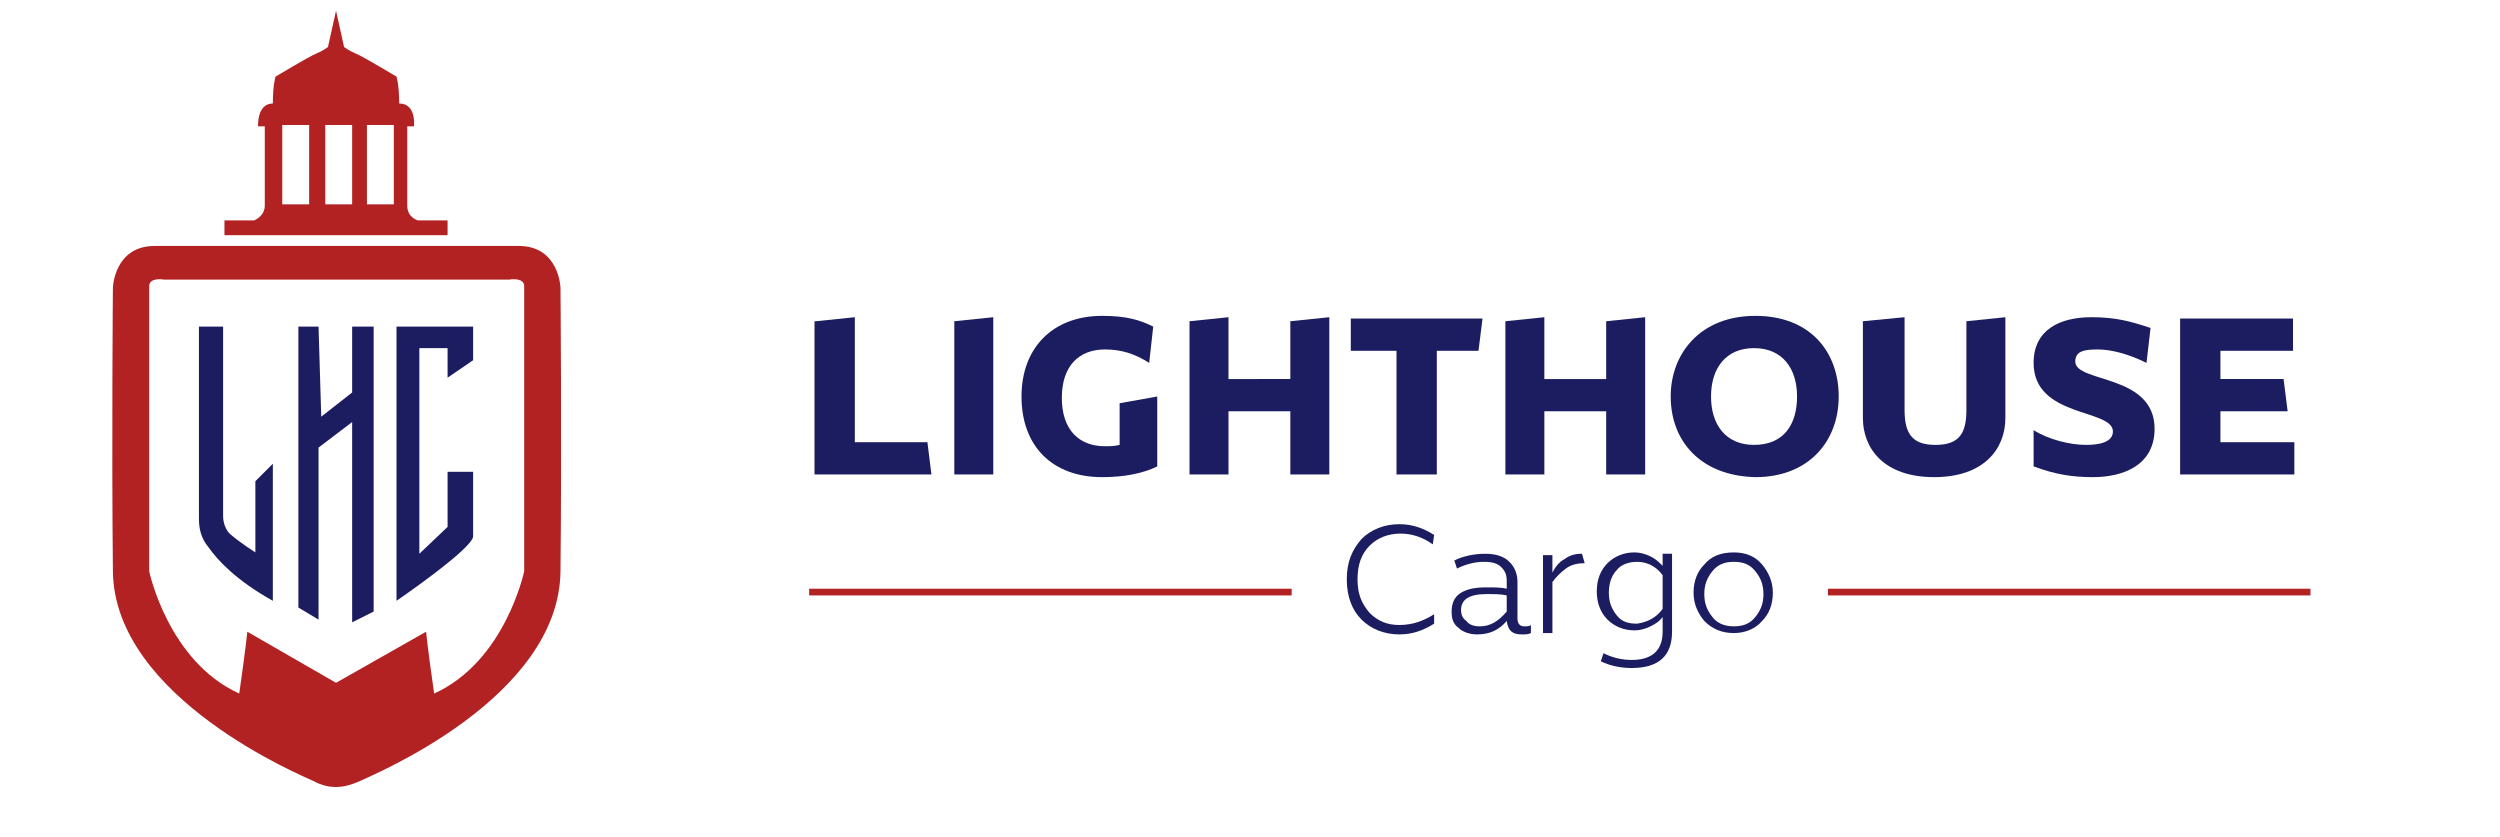 <?xml version="1.0" encoding="utf-8"?>
<!-- Generator: Adobe Illustrator 28.3.0, SVG Export Plug-In . SVG Version: 6.00 Build 0)  -->
<svg version="1.1" id="Layer_1" xmlns="http://www.w3.org/2000/svg" xmlns:xlink="http://www.w3.org/1999/xlink" x="0px" y="0px"
	 viewBox="0 0 186 62.3" style="enable-background:new 0 0 186 62.3;" xml:space="preserve">
<style type="text/css">
	.st0{fill:#B22222;}
	.st1{fill:#1C1D60;}
</style>
<path class="st0" d="M31.1,16.4c0,0-0.8-0.2-0.8-1.1c0-0.8,0-5.9,0-5.9h0.5c0,0,0.2-1.7-1.1-1.7c0-1.4-0.2-2-0.2-2S27,4.2,26.5,4
	c-0.5-0.2-0.9-0.5-0.9-0.5L25,0.8v0.1V0.8l-0.6,2.7c0,0-0.4,0.3-0.9,0.5c-0.5,0.2-3,1.7-3,1.7s-0.2,0.6-0.2,2
	c-1.2,0-1.1,1.7-1.1,1.7h0.5c0,0,0,5.1,0,5.9c0,0.8-0.8,1.1-0.8,1.1h-2.2v1.1H24h0.4h0.9H26h7.3v-1.1H31.1z M23,15.2h-2V9.3h2V15.2z
	 M26.2,15.2h-2V9.3h2V15.2z M29.3,15.2h-2V9.3h2V15.2z"/>
<path class="st0" d="M41.7,21.4c0,0-0.1-3.1-3.1-3.1c-2.8,0-12.4,0-13.5,0c0,0,0,0-0.1,0c-1.1,0-10.6,0-13.5,0c-3,0-3.1,3.1-3.1,3.1
	S8.3,33,8.4,42.5C8.5,52,22.7,57.8,23.3,58.1c1.3,0.7,2.4,0.5,3.5,0c0.8-0.4,14.8-6.1,14.9-15.6S41.7,21.4,41.7,21.4z M39,42.5
	c0,0-1.4,6.7-6.7,9.1c-0.5-3.5-0.6-4.6-0.6-4.6L25,50.8l0,0L18.4,47c0,0-0.1,1.1-0.6,4.6c-5.3-2.4-6.7-9.1-6.7-9.1s0-20.4,0-21.2
	c0-0.7,1.1-0.5,1.1-0.5H25h0.1h12.8c0,0,1.1-0.2,1.1,0.5C39,22.1,39,42.5,39,42.5z"/>
<path class="st1" d="M14.8,24.3v14.3c0,0.8,0.2,1.5,0.7,2.1c0.7,1,2.1,2.5,4.8,4V34.5L19,35.8v5.3c0,0-1.1-0.7-1.8-1.3
	c-0.4-0.3-0.6-0.9-0.6-1.4c0-3,0-14.1,0-14.1S14.8,24.3,14.8,24.3z"/>
<polygon class="st1" points="23.7,24.3 22.2,24.3 22.2,45.2 23.7,46.1 23.7,33.3 26.2,31.4 26.2,46.3 27.8,45.5 27.8,24.3 
	26.2,24.3 26.2,29.2 23.9,31 "/>
<path class="st1" d="M33.3,28.1l1.9-1.3v-2.5h-5.7v20.4c0,0,5.7-3.9,5.7-4.8c0-2.4,0-4.8,0-4.8h-1.9v4.1l-2.1,2V25.9h2.1V28.1z"/>
<g>
	<path class="st1" d="M60.7,23.9l2.9-0.3v9.3H69l0.3,2.4h-8.7V23.9H60.7z"/>
	<path class="st1" d="M71,35.3V23.9l2.9-0.3v11.7H71z"/>
	<path class="st1" d="M86.1,29.5v5.2c-1,0.5-2.4,0.8-4.1,0.8c-3.7,0-6-2.3-6-6c0-3.6,2.3-6,6-6c1.8,0,2.8,0.3,3.8,0.8L85.5,27
		c-1.1-0.7-2.1-1-3.3-1c-1.9,0-3.2,1.2-3.2,3.6s1.3,3.6,3.2,3.6c0.4,0,0.7,0,1.1-0.1V30L86.1,29.5z"/>
	<path class="st1" d="M98.9,23.6v11.7H96v-4.7h-4.6v4.7h-2.9V23.9l2.9-0.3v4.6H96v-4.3L98.9,23.6z"/>
	<path class="st1" d="M103.9,26.1h-3.4v-2.4h9.8l-0.3,2.4h-3.1v9.2h-3V26.1z"/>
	<path class="st1" d="M122.4,23.6v11.7h-2.9v-4.7h-4.6v4.7H112V23.9l2.9-0.3v4.6h4.6v-4.3L122.4,23.6z"/>
	<path class="st1" d="M124.3,29.5c0-3.2,2.2-6,6.3-6s6.2,2.7,6.2,6s-2.2,6-6.2,6C126.5,35.4,124.3,32.8,124.3,29.5z M127.3,29.5
		c0,2.1,1.1,3.6,3.2,3.6c2.2,0,3.2-1.5,3.2-3.6s-1.1-3.6-3.2-3.6C128.4,25.9,127.3,27.4,127.3,29.5z"/>
	<path class="st1" d="M141.7,23.6v6.9c0,1.8,0.6,2.6,2.3,2.6c1.8,0,2.3-0.9,2.3-2.6v-6.6l2.9-0.3v7.5c0,2.3-1.6,4.4-5.3,4.4
		s-5.3-2.1-5.3-4.4v-7.2L141.7,23.6z"/>
	<path class="st1" d="M155.2,33.1c1,0,2-0.2,2-1c0-1.7-5.9-1-5.9-5.1c0-2.5,2-3.4,4.3-3.4c1.8,0,2.9,0.3,4.4,0.8l-0.3,2.6
		c-1.4-0.7-2.7-1-3.6-1c-1,0-1.7,0.1-1.7,0.9c0,1.6,5.9,0.9,5.9,5c0,2.7-2.3,3.6-4.6,3.6c-1.5,0-2.8-0.2-4.4-0.8V32
		C152.4,32.7,154,33.1,155.2,33.1z"/>
	<path class="st1" d="M162.3,23.7h8.3v2.4h-5.4v2.1h4.7l0.3,2.4h-5v2.3h5.5v2.4h-8.5V23.7H162.3z"/>
</g>
<g>
	<path class="st1" d="M106.7,46.4c-0.8,0.5-1.6,0.8-2.6,0.8c-1.1,0-2.1-0.4-2.8-1.1c-0.7-0.7-1.1-1.7-1.1-3s0.4-2.2,1.1-3
		c0.7-0.7,1.7-1.1,2.8-1.1c1,0,1.8,0.3,2.6,0.8l-0.1,0.7c-0.7-0.5-1.5-0.8-2.4-0.8s-1.7,0.3-2.3,0.9c-0.6,0.6-0.9,1.4-0.9,2.5
		s0.3,1.8,0.9,2.5c0.6,0.6,1.3,0.9,2.2,0.9c1,0,1.8-0.3,2.6-0.8C106.7,45.7,106.7,46.4,106.7,46.4z"/>
	<path class="st1" d="M113.4,46.6c0.2,0,0.4,0,0.5-0.1v0.6c-0.2,0.1-0.4,0.1-0.7,0.1c-0.7,0-1-0.3-1.1-1c-0.6,0.7-1.3,1-2.2,1
		c-0.6,0-1.1-0.2-1.4-0.5c-0.4-0.3-0.5-0.7-0.5-1.2c0-0.6,0.2-1.1,0.7-1.4c0.5-0.3,1.1-0.4,1.9-0.4c0.6,0,1.1,0,1.5,0.1v-0.6
		c0-0.4-0.1-0.7-0.4-1s-0.7-0.4-1.3-0.4c-0.7,0-1.4,0.2-2,0.5l-0.2-0.6c0.6-0.3,1.4-0.5,2.3-0.5c0.8,0,1.4,0.2,1.8,0.6
		c0.4,0.4,0.6,0.9,0.6,1.5V46C112.9,46.3,113,46.6,113.4,46.6z M110.1,46.6c0.8,0,1.4-0.4,2-1.1v-1.2c-0.4-0.1-0.9-0.1-1.5-0.1
		c-1.3,0-1.9,0.4-1.9,1.2c0,0.3,0.1,0.6,0.4,0.8C109.3,46.5,109.7,46.6,110.1,46.6z"/>
	<path class="st1" d="M117.9,41.9c-0.5,0-1,0.1-1.4,0.4c-0.4,0.3-0.7,0.6-1,1v3.8h-0.7v-5.8h0.7v1.3c0.2-0.4,0.5-0.8,0.9-1
		c0.4-0.3,0.8-0.4,1.3-0.4L117.9,41.9z"/>
	<path class="st1" d="M124.4,41.3V47c0,1.8-1,2.7-3,2.7c-0.9,0-1.7-0.2-2.3-0.5l0.2-0.6c0.6,0.3,1.3,0.5,2.1,0.5
		c1.5,0,2.3-0.7,2.3-2.1v-1.1c-0.2,0.3-0.5,0.5-0.9,0.7s-0.8,0.3-1.2,0.3c-0.8,0-1.5-0.3-2-0.8s-0.8-1.2-0.8-2.1
		c0-0.9,0.3-1.6,0.8-2.1s1.2-0.8,2-0.8c0.4,0,0.8,0.1,1.2,0.3c0.4,0.2,0.6,0.4,0.9,0.7v-0.9h0.7V41.3z M123.7,45.3v-2.5
		c-0.5-0.7-1.2-1-1.9-1c-0.6,0-1.2,0.2-1.5,0.6c-0.4,0.4-0.6,1-0.6,1.7s0.2,1.2,0.6,1.7s0.9,0.6,1.5,0.6
		C122.5,46.3,123.2,46,123.7,45.3z"/>
	<path class="st1" d="M129,41.1c0.9,0,1.6,0.3,2.1,0.9c0.5,0.6,0.8,1.3,0.8,2.1c0,0.9-0.3,1.6-0.8,2.1c-0.5,0.6-1.3,0.9-2.1,0.9
		c-0.9,0-1.6-0.3-2.2-0.9c-0.5-0.6-0.8-1.3-0.8-2.1c0-0.9,0.3-1.6,0.8-2.1C127.3,41.4,128,41.1,129,41.1z M129,46.6
		c0.7,0,1.2-0.2,1.6-0.7c0.4-0.5,0.6-1,0.6-1.7s-0.2-1.2-0.6-1.7c-0.4-0.5-0.9-0.7-1.6-0.7c-0.7,0-1.2,0.2-1.6,0.7s-0.6,1-0.6,1.7
		s0.2,1.2,0.6,1.7C127.7,46.3,128.2,46.6,129,46.6z"/>
</g>
<rect x="136" y="43.8" class="st0" width="35.9" height="0.5"/>
<rect x="60.2" y="43.8" class="st0" width="35.9" height="0.5"/>
</svg>
